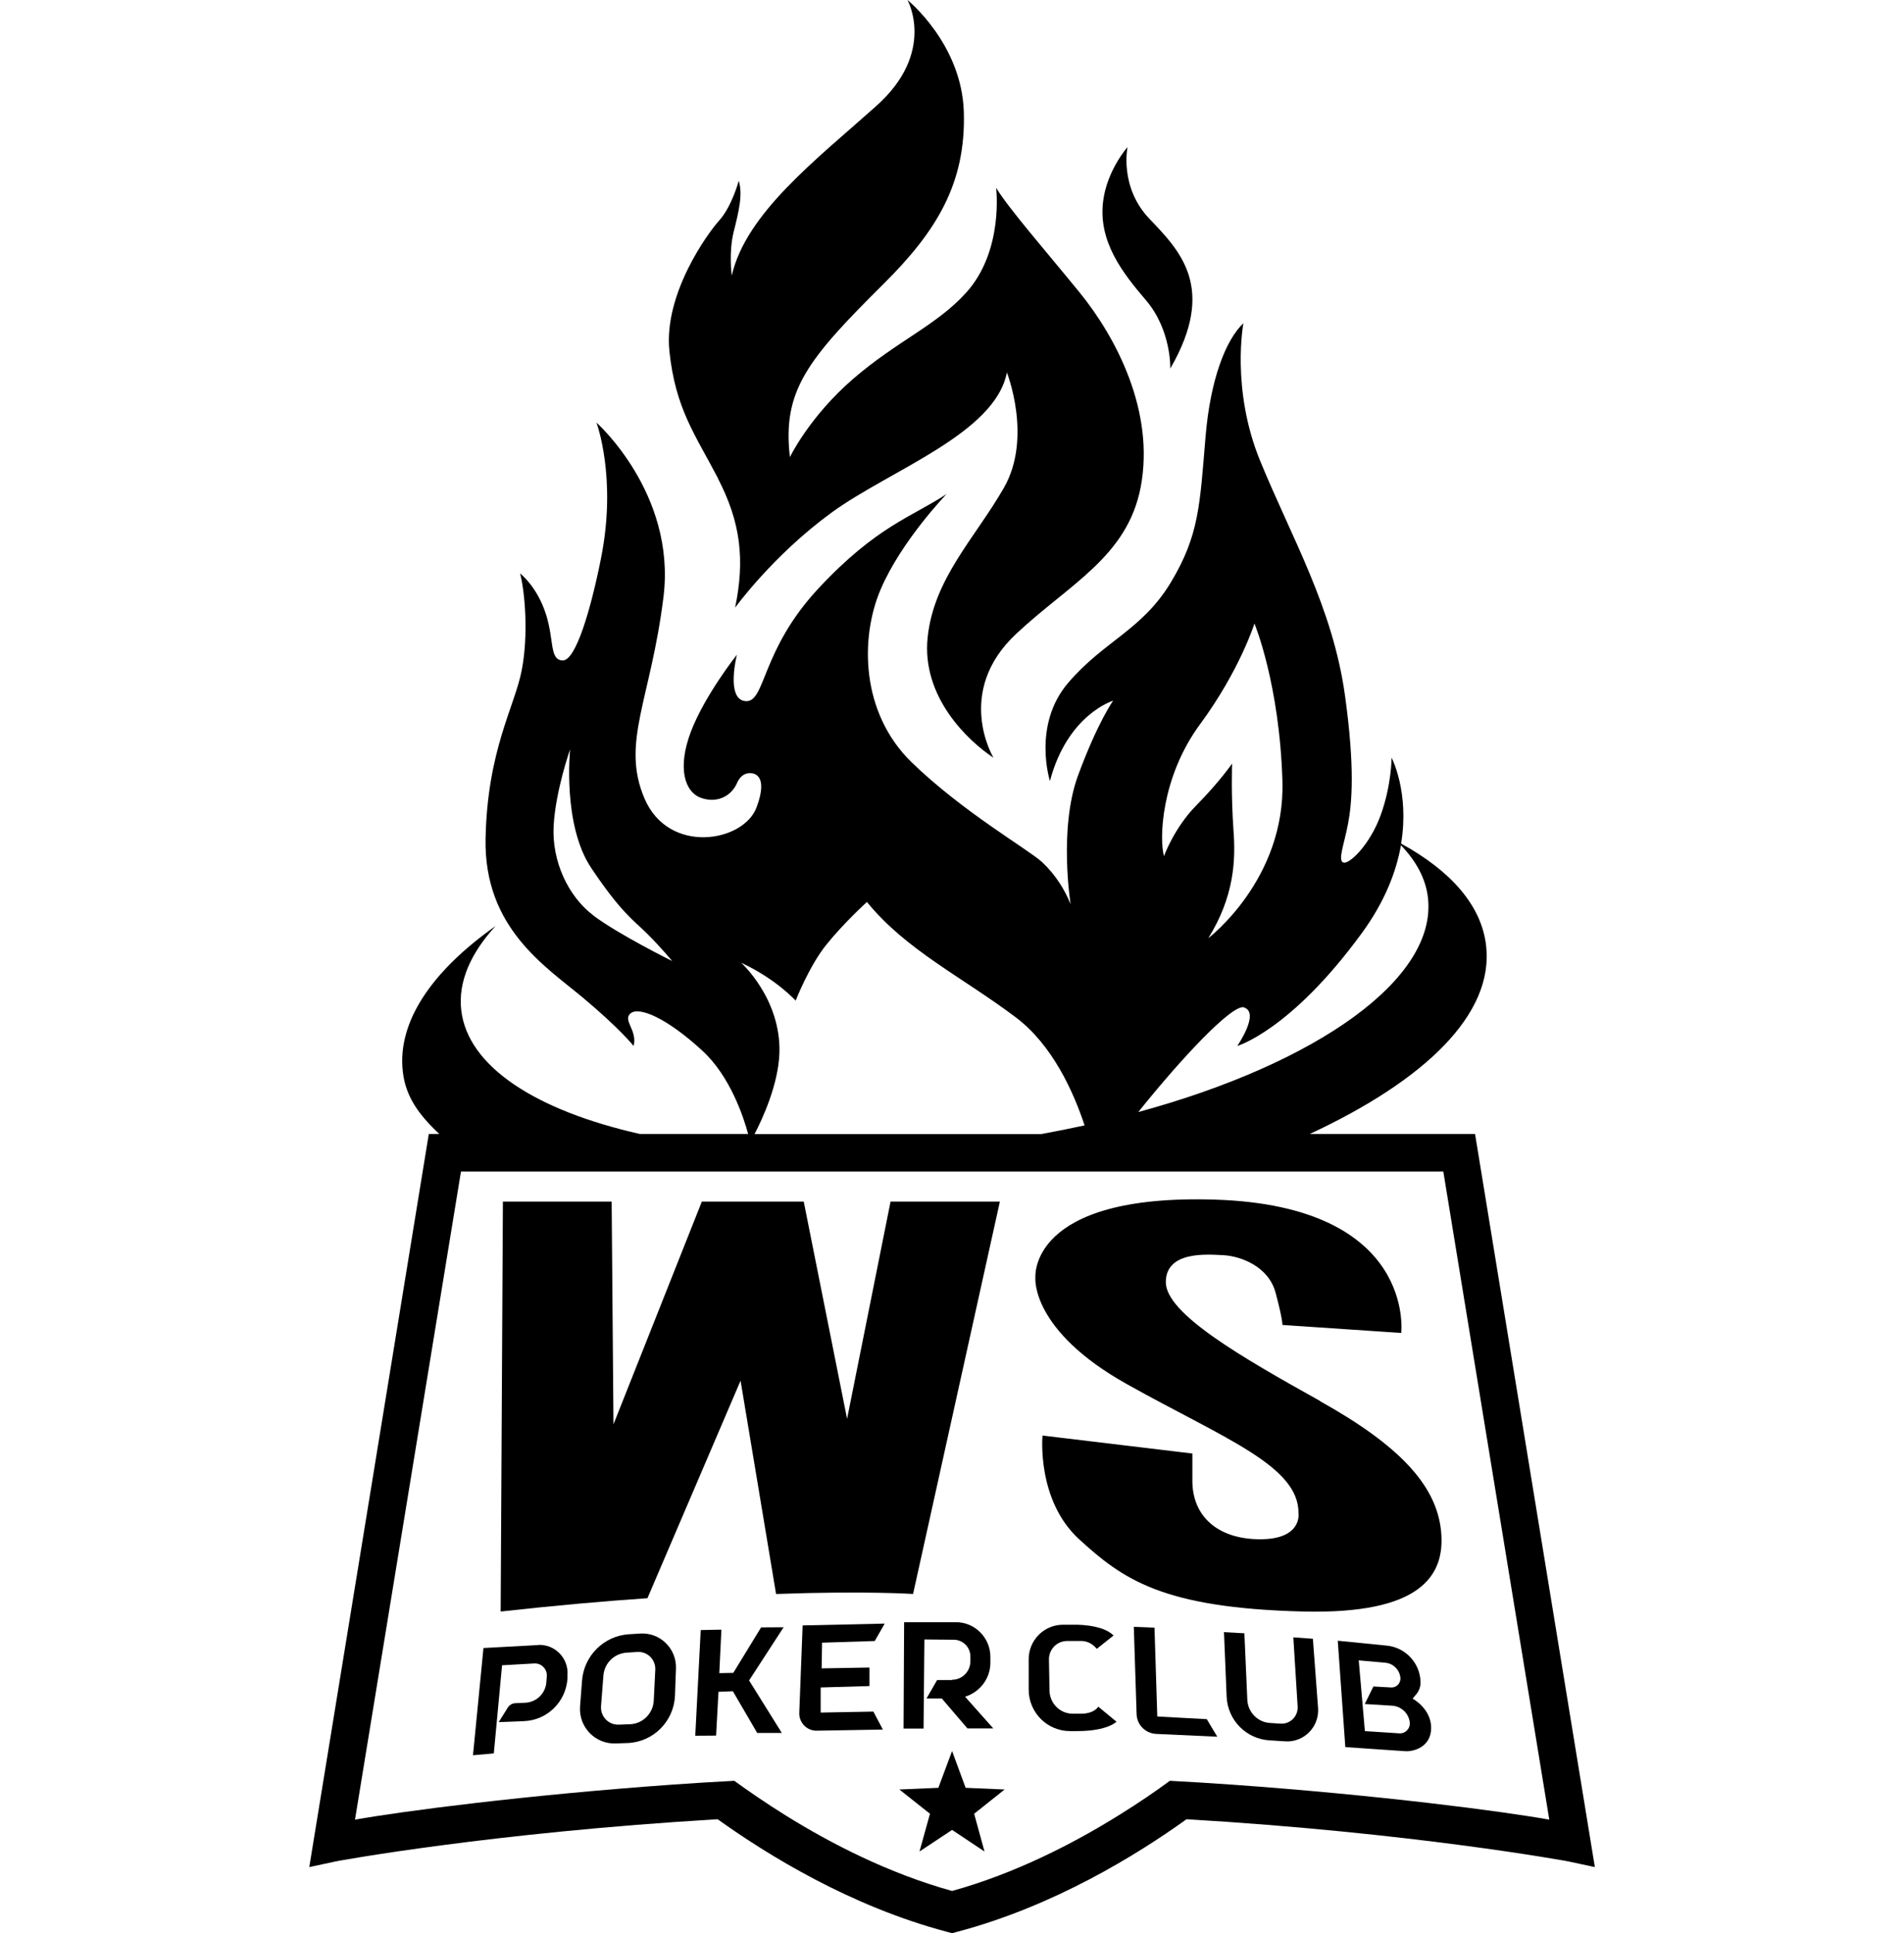 <?xml version="1.0" encoding="UTF-8"?>
<svg xmlns="http://www.w3.org/2000/svg" width="197" height="200" viewBox="0 0 197 200" fill="none">
  <g clip-path="url(#clip0_1550_2529)">
    <path d="M55.649 170.205L50.022 170.51L48.938 181.603L51.093 181.414L51.946 172.296L55.273 172.107C56.011 172.063 56.633 172.688 56.575 173.428L56.531 174.023C56.459 175.2 55.504 176.129 54.333 176.172L53.349 176.216C53.017 176.216 52.698 176.405 52.525 176.695L51.599 178.176L54.203 178.075C56.618 177.987 58.571 176.071 58.715 173.646V173.312C58.846 171.555 57.399 170.089 55.649 170.19V170.205Z" fill="black"></path>
    <path d="M66.222 169.014L65.051 169.087C62.476 169.261 60.408 171.308 60.22 173.907L60.017 176.55C59.858 178.67 61.565 180.456 63.691 180.383L64.935 180.34C67.597 180.238 69.737 178.089 69.838 175.417L69.94 172.63C70.012 170.553 68.276 168.869 66.222 169.014ZM67.64 175.969C67.567 177.291 66.497 178.351 65.181 178.394L64.024 178.438C62.953 178.481 62.1 177.581 62.187 176.506L62.433 173.356C62.534 172.078 63.546 171.076 64.834 170.989L65.933 170.916C66.989 170.844 67.857 171.715 67.799 172.775L67.64 175.969Z" fill="black"></path>
    <path d="M78.749 168.375L75.871 173.08L74.424 173.109L74.641 168.608L72.501 168.651L71.936 179.585L74.092 179.57L74.338 175.04L75.827 174.982L78.344 179.294H80.89L77.505 173.864L81.078 168.361L78.749 168.375Z" fill="black"></path>
    <path d="M90.509 169.784L91.536 167.983L83.045 168.172L82.698 177.203C82.654 178.234 83.493 179.091 84.52 179.062L91.348 178.946L90.364 177.087L84.911 177.189V174.59L89.959 174.445V172.528L85.012 172.615L85.056 169.958L90.509 169.784Z" fill="black"></path>
    <path d="M98.522 173.82H96.96L95.86 175.737H97.451L100.099 178.83H102.774L99.853 175.548C101.357 175.083 102.471 173.69 102.471 172.034V171.424C102.471 169.45 100.88 167.838 98.912 167.838H93.546L93.488 178.844H95.557L95.644 169.624L98.681 169.653C99.636 169.653 100.402 170.437 100.402 171.381V171.874C100.402 172.934 99.563 173.791 98.507 173.791L98.522 173.82Z" fill="black"></path>
    <path d="M111.93 177.305H110.961C109.659 177.29 108.618 176.231 108.589 174.924L108.531 171.7C108.516 170.655 109.355 169.784 110.397 169.784H111.872C111.872 169.784 112.769 169.711 113.478 170.597L115.213 169.217C114.042 167.998 111.048 168.099 111.048 168.099H109.992C108.025 168.099 106.434 169.696 106.434 171.671V174.808C106.434 177.189 108.357 179.105 110.715 179.105H111.438C114.62 179.105 115.517 178.133 115.517 178.133L113.637 176.579C113.116 177.334 111.93 177.305 111.93 177.305Z" fill="black"></path>
    <path d="M119.741 177.595L119.451 168.404L117.311 168.317L117.6 177.334C117.629 178.452 118.511 179.338 119.625 179.396L125.946 179.686L124.861 177.871L119.755 177.595H119.741Z" fill="black"></path>
    <path d="M133.815 169.392L134.263 176.565C134.321 177.566 133.497 178.394 132.499 178.336L131.399 178.263C130.127 178.191 129.114 177.145 129.056 175.868L128.752 168.985L126.641 168.869L126.915 175.534C127.017 177.973 128.94 179.919 131.356 180.064L132.99 180.166C134.929 180.282 136.52 178.655 136.375 176.71L135.84 169.551L133.815 169.406V169.392Z" fill="black"></path>
    <path d="M146.153 175.751L146.529 175.301C146.832 174.953 146.991 174.488 146.977 174.024C146.934 172.078 145.444 170.466 143.506 170.263L138.414 169.755L139.195 180.761L145.357 181.182C146.225 181.255 148.076 180.775 148.076 178.772C148.076 176.768 146.167 175.751 146.167 175.751H146.153ZM144.793 179.338L141.22 179.106L140.584 171.787L143.346 172.034C144.156 172.107 144.807 172.76 144.894 173.573C144.952 174.14 144.489 174.633 143.911 174.59L142.102 174.488L141.206 176.303L144.041 176.477C144.981 176.536 145.748 177.262 145.863 178.191C145.936 178.83 145.415 179.381 144.778 179.338H144.793Z" fill="black"></path>
    <path d="M136.592 144.954C128.434 140.41 120.623 135.908 120.623 132.656C120.623 129.403 124.933 129.781 126.597 129.868C128.26 129.955 131.254 130.957 131.992 133.788C132.744 136.62 132.686 137.084 132.686 137.084L144.981 137.912C144.981 137.912 146.529 124.786 125.743 124.118C106.332 123.494 107.128 132.206 107.128 132.206C107.128 132.206 106.607 137.622 116.602 143.212C126.597 148.802 134.35 151.634 134.35 156.512C134.35 156.512 134.813 159.257 130.386 159.257C125.96 159.257 123.371 156.846 123.371 153.216V150.385L107.865 148.526C107.865 148.526 107.229 155.206 111.655 159.257C116.139 163.351 120.203 166.386 134.914 166.734C146.861 167.01 149.566 163.133 149.103 158.429C148.64 153.652 144.735 149.514 136.577 144.969L136.592 144.954Z" fill="black"></path>
    <path d="M94.472 164.919L103.454 124.321H92.143L87.644 146.798L83.16 124.321H72.616L63.474 147.365L63.286 124.321H52.033L51.802 166.734C57.443 166.11 62.505 165.66 66.989 165.355L76.623 142.849L80.297 164.919C89.612 164.585 94.486 164.919 94.486 164.919H94.472Z" fill="black"></path>
    <path d="M121.086 38.13C125.946 29.723 122.026 25.904 118.916 22.622C115.792 19.355 116.66 15.217 116.66 15.217C116.66 15.217 114.519 17.627 114.129 20.88C113.637 25.004 116.154 28.242 118.54 31.029C121.216 34.137 121.086 38.13 121.086 38.13Z" fill="black"></path>
    <path d="M74.28 49.499C76.638 54.044 77.086 57.921 76.059 62.872C76.059 62.872 79.964 57.456 86.068 53.013C92.071 48.642 102.963 44.867 104.178 38.536C104.178 38.536 106.854 45.288 103.86 50.486C100.88 55.685 96.598 59.852 95.976 65.994C95.355 72.136 100.171 76.666 102.789 78.394C102.789 78.394 98.696 71.599 105.147 65.573C110.629 60.433 116.632 57.616 118.02 50.414C119.524 42.544 115.445 34.863 111.714 30.274C108.054 25.788 104.322 21.519 103.064 19.428C103.064 19.428 103.888 25.933 99.969 30.274C96.902 33.672 92.823 35.269 88.281 39.19C83.74 43.11 81.729 47.292 81.729 47.292C80.933 40.453 83.508 37.215 91.42 29.374C96.945 23.886 99.954 18.934 99.723 11.543C99.491 4.516 93.894 0 93.894 0C93.894 0 96.902 5.401 90.668 10.963C84.448 16.524 77.187 22.056 75.712 28.517C75.712 28.517 75.379 26.107 75.914 23.973C76.45 21.838 76.869 20.125 76.435 18.702C76.435 18.702 75.741 21.359 74.367 22.869C73.325 24.016 68.639 30.362 69.261 36.329C69.883 42.297 71.937 44.969 74.294 49.499H74.28Z" fill="black"></path>
    <path d="M152.604 117.322H135.522C147.411 111.79 154.586 104.937 153.761 97.837C153.284 93.669 150.102 90.097 144.967 87.28C145.849 81.951 143.983 78.394 143.983 78.394C143.983 78.394 143.983 81.225 142.855 84.333C141.727 87.44 139.586 89.458 138.993 89.241C138.4 89.023 139.051 87.44 139.47 85.262C139.89 83.084 140.194 79.41 139.167 72.005C137.908 62.858 133.641 55.641 130.372 47.655C127.349 40.25 128.651 33.44 128.651 33.44C126.814 35.182 125.223 39.277 124.731 45.216C124.138 52.301 124.066 55.38 121.158 60.229C118.164 65.21 114.273 66.27 110.527 70.64C106.781 75.011 108.632 80.804 108.632 80.804C110.469 73.893 115.17 72.499 115.17 72.499C115.17 72.499 113.565 74.735 111.54 80.238C109.515 85.741 110.773 93.553 110.773 93.553C110.18 92.087 109.225 90.504 107.808 89.183C106.376 87.876 99.606 83.999 94.327 78.873C89.047 73.748 88.975 65.994 91.116 60.984C93.257 55.961 97.943 51.111 97.943 51.111C94.313 53.507 90.697 54.436 84.694 60.868C78.691 67.301 79.226 72.702 77.143 72.543C75.061 72.383 76.246 67.736 76.246 67.736C76.246 67.736 72.92 71.933 71.488 75.693C70.056 79.454 70.837 81.966 72.558 82.561C74.279 83.157 75.711 82.285 76.246 81.037C76.782 79.788 77.736 80.006 77.736 80.006C77.736 80.006 79.631 79.948 78.272 83.549C76.912 87.15 69.174 88.457 66.686 82.619C64.212 76.826 67.337 72.412 68.653 61.725C69.954 51.038 61.71 43.72 61.71 43.72C61.71 43.72 63.851 49.397 62.187 57.746C61.131 63.061 59.569 68.39 58.209 68.332C56.85 68.274 57.342 66.27 56.503 63.598C55.577 60.665 53.812 59.329 53.812 59.329C54.29 61.13 54.709 65.544 53.986 69.319C53.277 73.08 50.428 77.552 50.24 86.772C50.066 95.992 56.416 99.971 60.278 103.194C64.14 106.418 65.557 108.218 65.557 108.218C65.977 106.578 64.371 105.547 65.254 104.835C66.15 104.124 69 105.329 72.674 108.712C75.552 111.355 76.941 115.595 77.404 117.322H66.194C55.49 114.898 48.403 110.382 47.723 104.516C47.39 101.597 48.677 98.65 51.267 95.818C44.685 100.465 41.084 105.721 41.677 110.876C41.966 113.431 43.297 115.304 45.452 117.322H44.367L32 193.176L34.777 192.58C34.951 192.537 50.919 189.604 74.251 188.224C79.4 191.912 88.021 197.241 97.972 199.869L98.507 200.015L99.042 199.869C108.994 197.241 117.615 191.927 122.764 188.224C146.095 189.604 162.064 192.551 162.237 192.58L165.014 193.176L152.618 117.322H152.604ZM61.363 94.686C58.774 92.725 57.081 89.081 57.284 85.436C57.486 81.777 58.99 77.523 58.99 77.523C58.99 77.523 58.166 85.32 61.175 89.807C64.227 94.366 65.514 95.179 66.946 96.588C68.378 98.011 69.549 99.434 69.549 99.434C69.549 99.434 63.952 96.66 61.363 94.7V94.686ZM124.182 74.909C128.275 69.348 129.794 64.513 129.794 64.513C129.794 64.513 132.383 70.728 132.687 80.79C133.005 91.012 125.02 97.067 125.02 97.067C127.725 92.711 127.855 88.95 127.624 85.901C127.364 82.242 127.479 79.004 127.479 79.004C127.479 79.004 126.149 80.935 123.762 83.345C121.477 85.669 120.435 88.573 120.435 88.573C119.943 86.932 120.074 80.471 124.182 74.909ZM128.723 104.24C130.387 104.792 128.015 108.218 128.015 108.218C128.015 108.218 133.54 106.636 140.902 96.544C143.332 93.219 144.475 90.126 144.952 87.455C146.529 89.095 147.513 90.896 147.744 92.871C148.713 101.292 136.216 110.033 117.774 115.057C122.229 109.496 127.523 103.833 128.738 104.225L128.723 104.24ZM76.68 99.608C80.311 101.292 82.322 103.528 82.322 103.528C82.322 103.528 83.739 99.913 85.504 97.735C87.341 95.455 89.698 93.321 89.698 93.321C93.763 98.316 99.505 101.045 105.117 105.271C108.864 108.102 111.048 112.894 112.219 116.437C110.744 116.756 109.24 117.061 107.721 117.337H78.069C78.865 115.812 80.528 112.24 80.644 108.959C80.817 103.325 76.695 99.623 76.695 99.623L76.68 99.608ZM127.378 184.638C125.339 184.493 123.241 184.362 121.043 184.246C119.582 185.32 117.774 186.569 115.676 187.861C111.048 190.736 105.06 193.829 98.507 195.644C91.955 193.829 85.967 190.736 81.338 187.861C79.241 186.554 77.433 185.306 75.972 184.246C73.773 184.362 71.661 184.493 69.636 184.638C54.333 185.727 41.489 187.411 36.73 188.268L47.694 121.214H149.335L160.299 188.268C155.54 187.411 142.696 185.727 127.393 184.638H127.378Z" fill="black"></path>
    <path d="M99.91 184.972L98.507 181.167L97.089 184.972L93.054 185.146L96.221 187.658L95.137 191.564L98.507 189.328L101.863 191.564L100.792 187.658L103.945 185.146L99.91 184.972Z" fill="black"></path>
  </g>
  <defs>
    <clipPath id="clip0_1550_2529">
      <rect width="133" height="200" fill="white" transform="translate(32)"></rect>
    </clipPath>
  </defs>
</svg>
